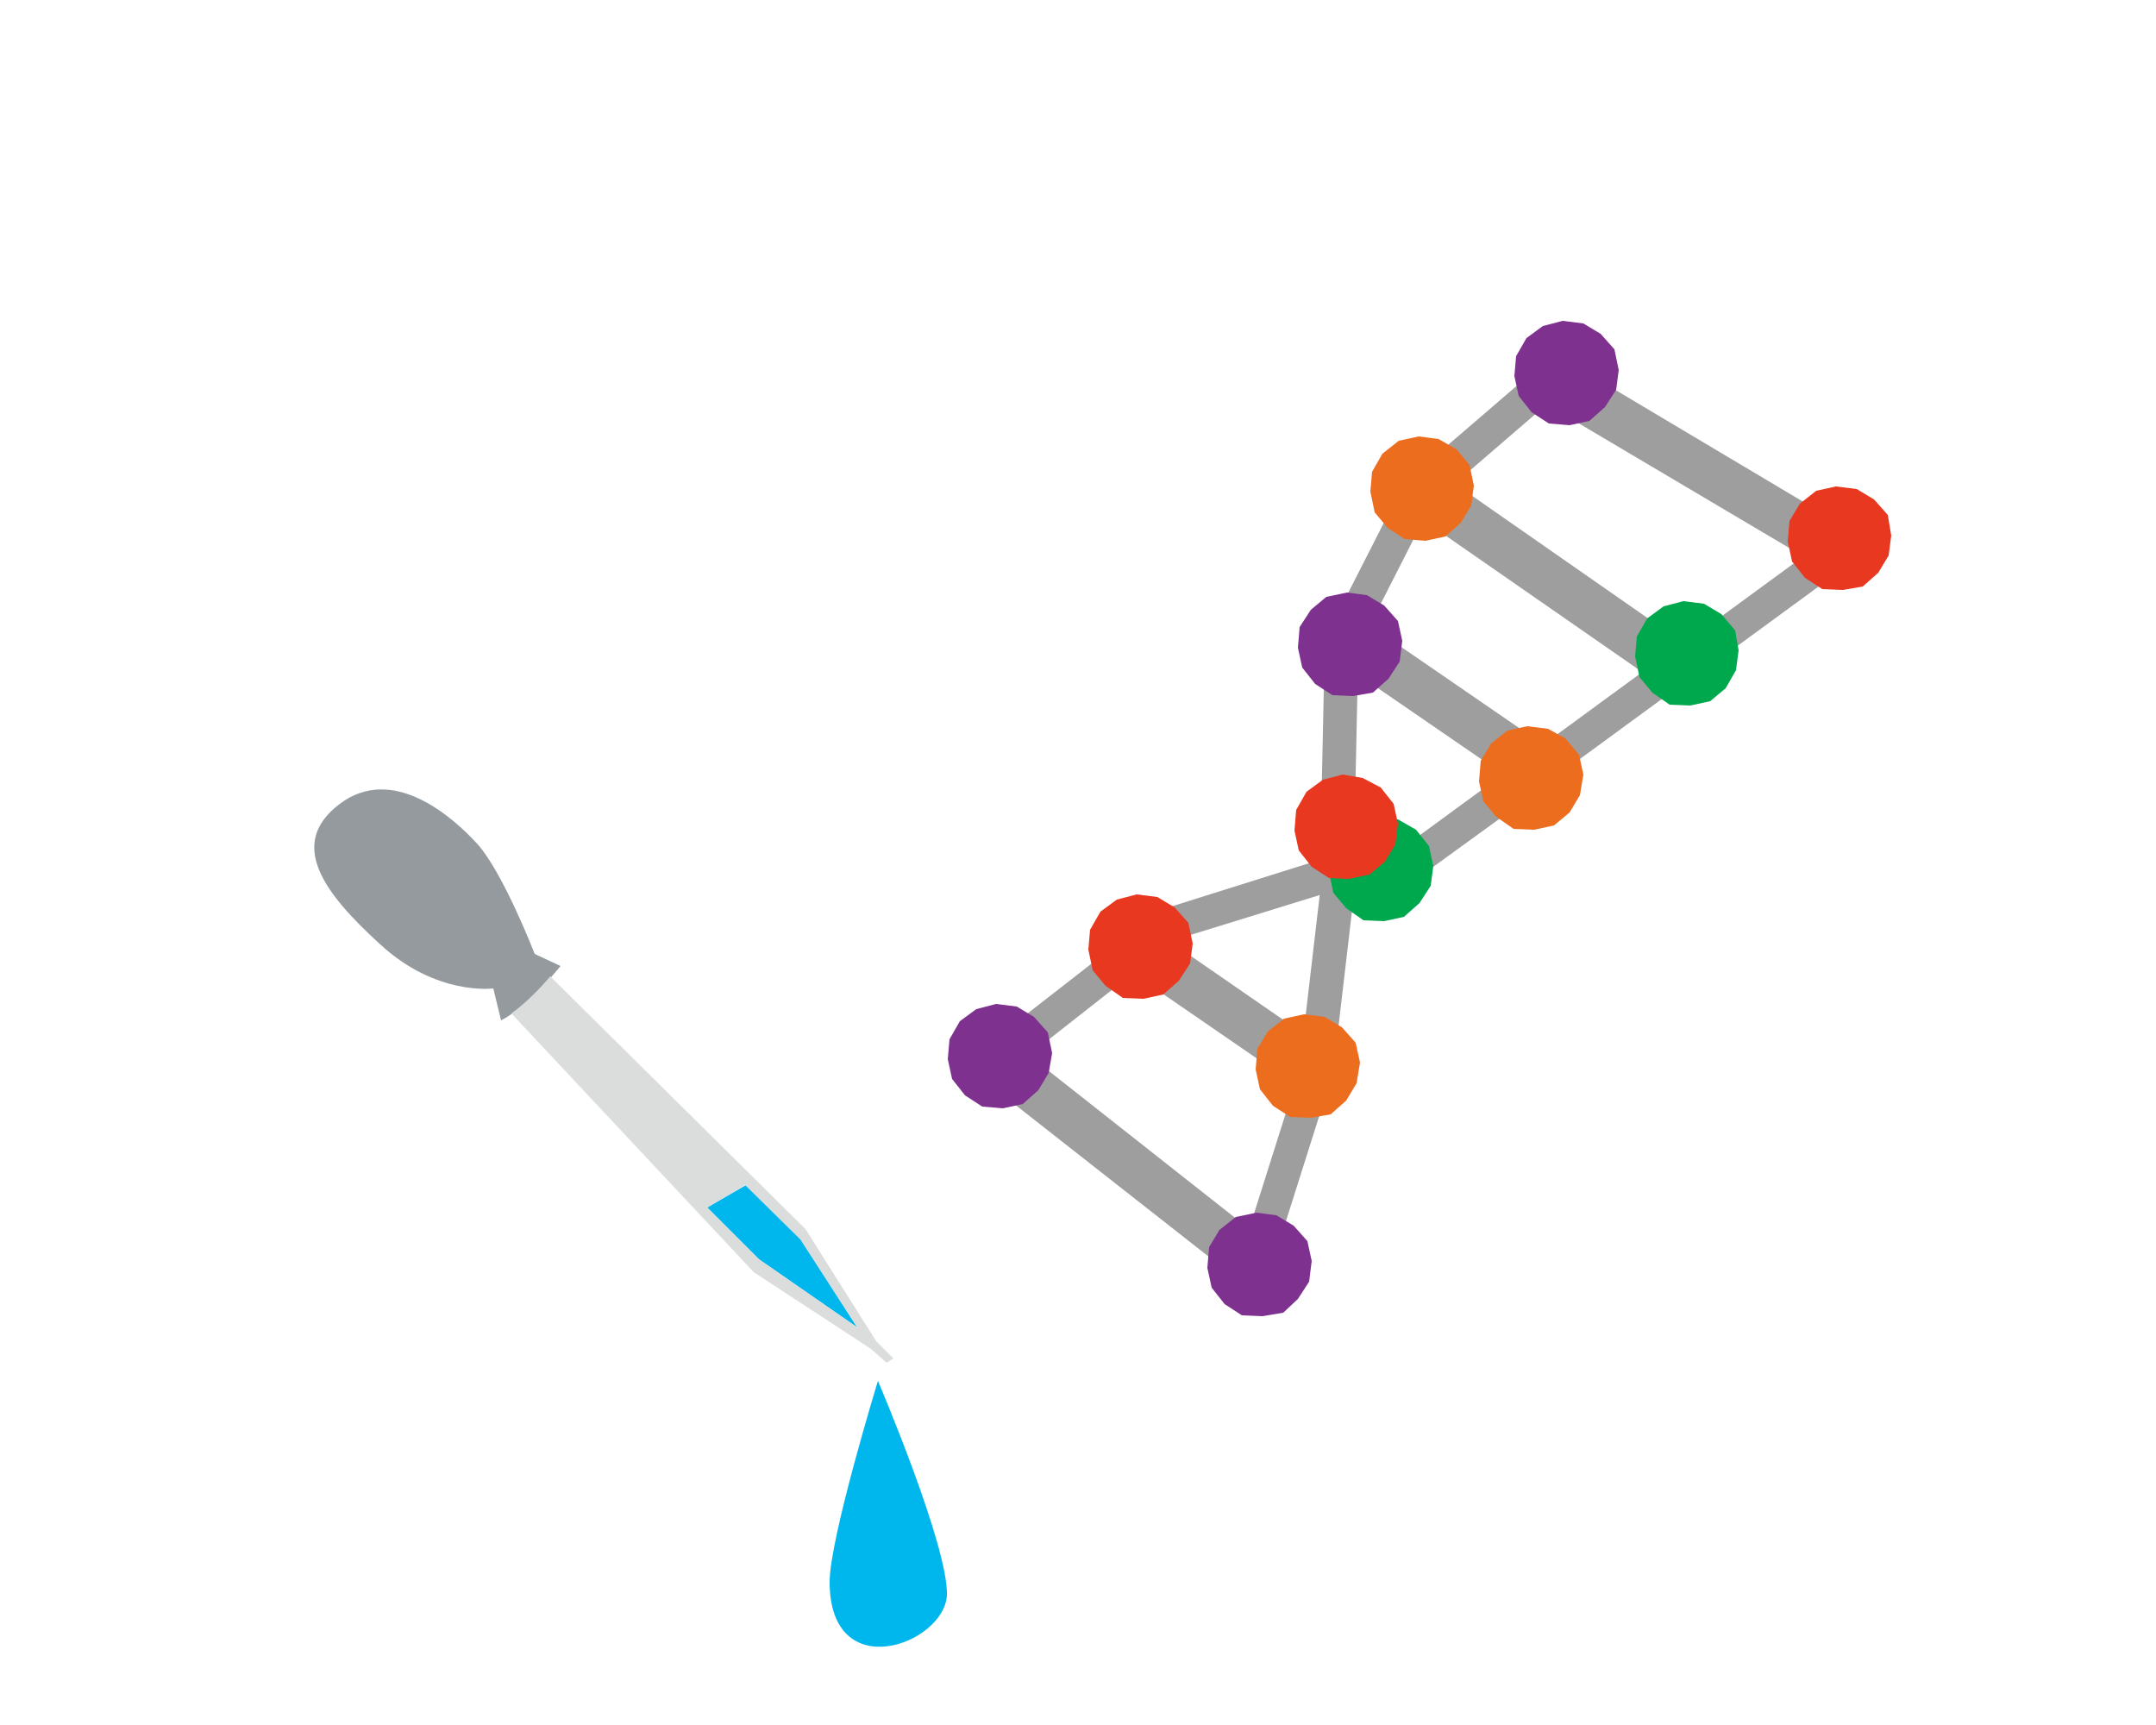 <?xml version="1.0" encoding="utf-8"?>
<!-- Generator: Adobe Illustrator 19.2.1, SVG Export Plug-In . SVG Version: 6.00 Build 0)  -->
<svg version="1.1" id="レイヤー_1" xmlns="http://www.w3.org/2000/svg" xmlns:xlink="http://www.w3.org/1999/xlink" x="0px"
	 y="0px" width="250px" height="200px" viewBox="0 0 250 200" enable-background="new 0 0 250 200" xml:space="preserve">
<g>
	<g>
		<g>
			<path fill="#949A9E" d="M57.2,114.6l0.9,3.7c0.4-0.2,0.9-0.5,1.3-0.8c1.7-1.2,3.4-3,4.5-4.2c0.7-0.8,1.1-1.3,1.1-1.3l-3-1.4
				c0,0-3.6-9.3-6.6-12.7c-3-3.3-9.9-9.3-16-4.7c-6.1,4.6-1.9,10.3,4.7,16.3C50.6,115.5,57.2,114.6,57.2,114.6z"/>
			<polygon fill="#00B7ED" points="82,140 88,146 99.4,153.9 92.8,143.6 86.5,137.4 			"/>
			<path fill="#00B7ED" d="M101.8,160.1c0,0-5.6,18.3-5.6,23.3c0,12.1,13.2,7.3,13.6,1.6C110,179.3,101.8,160.1,101.8,160.1z"/>
			<path fill="#DBDCDC" d="M99.4,153.9l-6.6-10.2l-6.4-6.3L82,140l6,6L99.4,153.9z M63.8,113.2l29.6,29.3l8.2,13l2,2l-0.8,0.5
				l-1.8-1.6l-13.6-8.9l-28.1-30C61.1,116.2,62.8,114.4,63.8,113.2z"/>
		</g>
	</g>
</g>
<g>
	<g>
		<g>
			<polygon fill="#9E9E9F" points="214,61.1 211.3,65.8 180.9,47.8 183.6,43 			"/>
		</g>
		<g>
			<polygon fill="#9E9E9F" points="195.7,74.9 192.7,79.5 163.6,59.3 166.7,54.7 			"/>
		</g>
		<g>
			<polygon fill="#9E9E9F" points="146.9,144.1 143.6,148.4 114.8,125.8 118.1,121.4 			"/>
		</g>
		<g>
			<polygon fill="#9E9E9F" points="156.7,123.7 153.7,128.2 130.3,112.1 133.4,107.6 			"/>
		</g>
		<g>
			<polygon fill="#9E9E9F" points="179.2,86.5 176.1,91 156.6,77.6 159.7,73.1 			"/>
		</g>
		<g>
			<polygon fill="#9E9E9F" points="197.9,77.5 195.6,74.4 210.9,63.2 213.2,66.3 			"/>
		</g>
		<g>
			<polygon fill="#9E9E9F" points="179.1,91 176.8,87.9 192.1,76.7 194.4,79.8 			"/>
		</g>
		<g>
			<polygon fill="#9E9E9F" points="162.2,103.4 159.9,100.3 175.2,89.1 177.5,92.3 			"/>
		</g>
		<g>
			<polygon fill="#9E9E9F" points="116.8,124.3 114.4,121.2 129.3,109.6 131.7,112.6 			"/>
		</g>
		<g>
			<polygon fill="#9E9E9F" points="134.8,109.4 133.6,105.8 156.5,98.6 157.8,102.3 			"/>
		</g>
		<g>
			<polygon fill="#9E9E9F" points="167.6,57 165.1,54 179.4,41.7 182,44.6 			"/>
		</g>
		<g>
			<polygon fill="#9E9E9F" points="157.1,94.3 153.2,94.2 153.6,75.3 157.5,75.4 			"/>
		</g>
		<g>
			<polygon fill="#9E9E9F" points="157,76.1 153.5,74.3 162.1,57.4 165.6,59.2 			"/>
		</g>
		<g>
			<polygon fill="#9E9E9F" points="155.1,119.9 151.2,119.4 153.6,98.9 157.5,99.4 			"/>
		</g>
		<g>
			<polygon fill="#9E9E9F" points="147.4,147 143.8,145.8 150,126.2 153.6,127.4 			"/>
		</g>
	</g>
	<g>
		<polygon fill="#00A84D" points="164.6,104.7 162.8,106.3 160.5,106.8 158.1,106.7 156.1,105.3 154.6,103.5 154.1,101.1 
			154.3,98.8 155.6,96.7 157.4,95.3 159.8,94.7 162.1,95 164.2,96.2 165.7,98.1 166.2,100.4 165.9,102.7 		"/>
		<g>
			<polygon fill="none" points="164.6,104.7 162.8,106.3 160.5,106.8 158.1,106.7 156.1,105.3 154.6,103.5 154.1,101.1 154.3,98.8 
				155.6,96.7 157.4,95.3 159.8,94.7 162.1,95 164.2,96.2 165.7,98.1 166.2,100.4 165.9,102.7 			"/>
		</g>
	</g>
	<g>
		<polygon fill="#E83820" points="217.8,66.4 216,68 213.7,68.4 211.3,68.3 209.3,67 207.8,65.1 207.3,62.8 207.5,60.4 208.7,58.4 
			210.6,56.9 212.9,56.4 215.3,56.7 217.3,57.9 218.9,59.7 219.3,62.1 219,64.4 		"/>
		<g>
			<polygon fill="none" points="217.8,66.4 216,68 213.7,68.4 211.3,68.3 209.3,67 207.8,65.1 207.3,62.8 207.5,60.4 208.7,58.4 
				210.6,56.9 212.9,56.4 215.3,56.7 217.3,57.9 218.9,59.7 219.3,62.1 219,64.4 			"/>
		</g>
	</g>
	<g>
		<polygon fill="#E83820" points="136.7,113.7 134.9,115.3 132.6,115.8 130.2,115.7 128.2,114.3 126.7,112.5 126.2,110.1 
			126.4,107.8 127.6,105.7 129.5,104.3 131.8,103.7 134.2,104 136.2,105.2 137.8,107 138.3,109.4 138,111.7 		"/>
		<g>
			<polygon fill="none" points="136.7,113.7 134.9,115.3 132.6,115.8 130.2,115.7 128.2,114.3 126.7,112.5 126.2,110.1 126.4,107.8 
				127.6,105.7 129.5,104.3 131.8,103.7 134.2,104 136.2,105.2 137.8,107 138.3,109.4 138,111.7 			"/>
		</g>
	</g>
	<g>
		<polygon fill="#7E318E" points="120.4,126.4 118.6,128 116.3,128.5 113.9,128.3 111.9,127 110.4,125.1 109.9,122.8 110.1,120.5 
			111.3,118.4 113.2,117 115.5,116.4 117.9,116.7 119.9,117.9 121.5,119.7 122,122.1 121.6,124.4 		"/>
		<g>
			<polygon fill="none" points="120.4,126.4 118.6,128 116.3,128.5 113.9,128.3 111.9,127 110.4,125.1 109.9,122.8 110.1,120.5 
				111.3,118.4 113.2,117 115.5,116.4 117.9,116.7 119.9,117.9 121.5,119.7 122,122.1 121.6,124.4 			"/>
		</g>
	</g>
	<g>
		<polygon fill="#ED6D1F" points="182,94.2 180.2,95.7 177.9,96.2 175.5,96.1 173.5,94.7 172,92.9 171.5,90.6 171.7,88.2 
			172.9,86.2 174.8,84.7 177.1,84.2 179.5,84.5 181.5,85.6 183.1,87.5 183.6,89.8 183.2,92.2 		"/>
		<g>
			<polygon fill="none" points="182,94.2 180.2,95.7 177.9,96.2 175.5,96.1 173.5,94.7 172,92.9 171.5,90.6 171.7,88.2 172.9,86.2 
				174.8,84.7 177.1,84.2 179.5,84.5 181.5,85.6 183.1,87.5 183.6,89.8 183.2,92.2 			"/>
		</g>
	</g>
	<g>
		<polygon fill="#00A84D" points="200.1,79.8 198.3,81.3 196,81.8 193.6,81.7 191.6,80.3 190.1,78.5 189.6,76.1 189.8,73.8 
			191,71.7 192.9,70.3 195.2,69.7 197.6,70 199.6,71.2 201.2,73.1 201.6,75.4 201.3,77.7 		"/>
		<g>
			<polygon fill="none" points="200.1,79.8 198.3,81.3 196,81.8 193.6,81.7 191.6,80.3 190.1,78.5 189.6,76.1 189.8,73.8 191,71.7 
				192.9,70.3 195.2,69.7 197.6,70 199.6,71.2 201.2,73.1 201.6,75.4 201.3,77.7 			"/>
		</g>
	</g>
	<g>
		<polygon fill="#E83820" points="160.6,99.9 158.8,101.4 156.4,101.9 154.1,101.8 152.1,100.5 150.6,98.6 150.1,96.3 150.3,93.9 
			151.5,91.8 153.4,90.4 155.7,89.8 158,90.2 160.1,91.3 161.6,93.2 162.1,95.5 161.8,97.9 		"/>
		<g>
			<polygon fill="none" points="160.6,99.9 158.8,101.4 156.4,101.9 154.1,101.8 152.1,100.5 150.6,98.6 150.1,96.3 150.3,93.9 
				151.5,91.8 153.4,90.4 155.7,89.8 158,90.2 160.1,91.3 161.6,93.2 162.1,95.5 161.8,97.9 			"/>
		</g>
	</g>
	<g>
		<polygon fill="#7E318E" points="186.1,47.2 184.3,48.8 182,49.3 179.6,49.1 177.6,47.8 176.1,45.9 175.6,43.6 175.8,41.3 
			177,39.2 178.9,37.8 181.2,37.2 183.6,37.5 185.6,38.7 187.2,40.5 187.7,42.9 187.4,45.2 		"/>
		<g>
			<polygon fill="none" points="186.1,47.2 184.3,48.8 182,49.3 179.6,49.1 177.6,47.8 176.1,45.9 175.6,43.6 175.8,41.3 177,39.2 
				178.9,37.8 181.2,37.2 183.6,37.5 185.6,38.7 187.2,40.5 187.7,42.9 187.4,45.2 			"/>
		</g>
	</g>
	<g>
		<polygon fill="#7E318E" points="150.5,150.6 148.8,152.2 146.4,152.6 144,152.5 142,151.2 140.5,149.3 140,147 140.2,144.6 
			141.4,142.6 143.3,141.1 145.7,140.6 148,140.9 150,142.1 151.6,143.9 152.1,146.2 151.8,148.6 		"/>
		<g>
			<polygon fill="none" points="150.5,150.6 148.8,152.2 146.4,152.6 144,152.5 142,151.2 140.5,149.3 140,147 140.2,144.6 
				141.4,142.6 143.3,141.1 145.7,140.6 148,140.9 150,142.1 151.6,143.9 152.1,146.2 151.8,148.6 			"/>
		</g>
	</g>
	<g>
		<polygon fill="#7E318E" points="161,78.7 159.2,80.3 156.9,80.7 154.5,80.6 152.5,79.3 151,77.4 150.5,75.1 150.7,72.7 152,70.7 
			153.8,69.2 156.2,68.7 158.5,69 160.5,70.2 162.1,72 162.6,74.3 162.3,76.7 		"/>
		<g>
			<polygon fill="none" points="161,78.7 159.2,80.3 156.9,80.7 154.5,80.6 152.5,79.3 151,77.4 150.5,75.1 150.7,72.7 152,70.7 
				153.8,69.2 156.2,68.7 158.5,69 160.5,70.2 162.1,72 162.6,74.3 162.3,76.7 			"/>
		</g>
	</g>
	<g>
		<polygon fill="#ED6D1F" points="169.4,60.6 167.6,62.2 165.3,62.7 162.9,62.5 160.9,61.2 159.4,59.4 158.9,57 159.1,54.7 
			160.3,52.6 162.2,51.1 164.5,50.6 166.8,50.9 168.9,52.1 170.4,53.9 170.9,56.3 170.6,58.6 		"/>
		<g>
			<polygon fill="none" points="169.4,60.6 167.6,62.2 165.3,62.7 162.9,62.5 160.9,61.2 159.4,59.4 158.9,57 159.1,54.7 
				160.3,52.6 162.2,51.1 164.5,50.6 166.8,50.9 168.9,52.1 170.4,53.9 170.9,56.3 170.6,58.6 			"/>
		</g>
	</g>
	<g>
		<polygon fill="#ED6D1F" points="156.1,127.6 154.3,129.2 152,129.6 149.6,129.5 147.6,128.2 146.1,126.3 145.6,124 145.8,121.6 
			147,119.6 148.9,118.1 151.2,117.6 153.6,117.9 155.6,119.1 157.2,120.9 157.7,123.2 157.3,125.6 		"/>
		<g>
			<polygon fill="none" points="156.1,127.6 154.3,129.2 152,129.6 149.6,129.5 147.6,128.2 146.1,126.3 145.6,124 145.8,121.6 
				147,119.6 148.9,118.1 151.2,117.6 153.6,117.9 155.6,119.1 157.2,120.9 157.7,123.2 157.3,125.6 			"/>
		</g>
	</g>
</g>
</svg>
